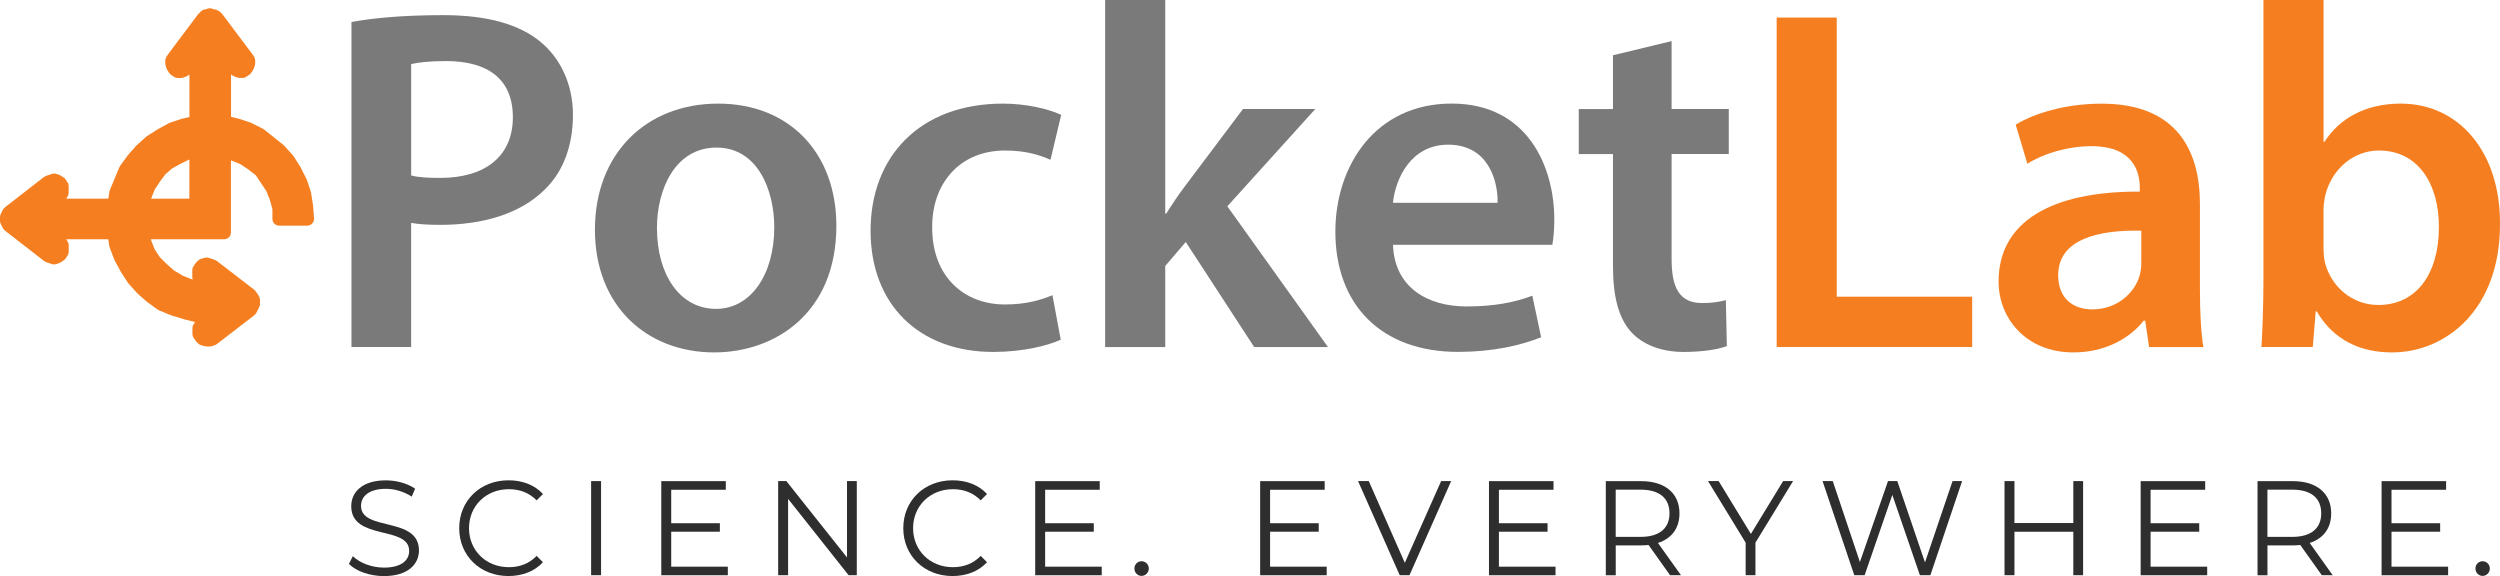 <?xml version="1.0" encoding="UTF-8"?><svg id="ORG_GREY" xmlns="http://www.w3.org/2000/svg" viewBox="0 0 533.47 122.92"><defs><style>.cls-1{fill:#f57f20;}.cls-2{fill:#2e2e2e;}.cls-3{fill:#7a7a7a;}</style></defs><g><path class="cls-3" d="M75.01,4.69c4.59-.84,10.95-1.46,19.61-1.46,9.39,0,16.27,1.98,20.76,5.74,4.17,3.44,6.88,8.97,6.88,15.54s-2.09,12.2-6.05,15.96c-5.11,5.11-13.14,7.51-22.22,7.51-2.4,0-4.59-.1-6.26-.42v26.49h-12.73V4.69Zm12.73,32.75c1.57,.42,3.65,.52,6.26,.52,9.59,0,15.44-4.69,15.44-12.93s-5.42-12-14.29-12c-3.55,0-6.05,.31-7.41,.63v23.78Z"/><path class="cls-3" d="M178.47,48.19c0,18.67-13.14,27.01-26.07,27.01-14.39,0-25.45-9.91-25.45-26.18s10.95-26.91,26.28-26.91,25.24,10.64,25.24,26.07m-38.28,.52c0,9.8,4.8,17.21,12.62,17.21,7.3,0,12.41-7.2,12.41-17.42,0-7.93-3.55-17-12.31-17s-12.73,8.76-12.73,17.21"/><path class="cls-3" d="M226.34,72.49c-2.71,1.25-8.03,2.61-14.39,2.61-15.85,0-26.18-10.12-26.18-25.87s10.43-27.12,28.27-27.12c4.69,0,9.49,1.04,12.41,2.4l-2.29,9.59c-2.09-.94-5.11-1.98-9.7-1.98-9.8,0-15.65,7.2-15.54,16.48,0,10.43,6.78,16.37,15.54,16.37,4.48,0,7.61-.94,10.12-1.98l1.77,9.49Z"/><path class="cls-3" d="M248.65,45.58h.21c1.25-1.98,2.71-4.17,4.07-5.95l12.31-16.37h15.43l-18.77,20.76,21.48,30.04h-15.75l-14.6-22.42-4.38,5.11v17.31h-12.83V0h12.83V45.58Z"/><path class="cls-3" d="M297.25,52.25c.31,9.18,7.51,13.14,15.65,13.14,5.94,0,10.22-.84,14.08-2.29l1.88,8.86c-4.38,1.77-10.43,3.13-17.73,3.13-16.48,0-26.18-10.12-26.18-25.66,0-14.08,8.55-27.33,24.82-27.33s21.9,13.56,21.9,24.72c0,2.4-.21,4.28-.42,5.42h-34Zm22.32-8.97c.1-4.69-1.98-12.41-10.54-12.41-7.93,0-11.26,7.2-11.79,12.41h22.32Z"/><path class="cls-3" d="M356.7,8.76v14.5h12.2v9.6h-12.2v22.42c0,6.15,1.67,9.39,6.57,9.39,2.19,0,3.86-.31,5.01-.63l.21,9.81c-1.88,.73-5.22,1.25-9.28,1.25-4.69,0-8.66-1.56-11.06-4.17-2.71-2.92-3.96-7.51-3.96-14.18v-23.88h-7.3v-9.6h7.3V11.79l12.52-3.02Z"/><path class="cls-1" d="M66.78,47.47c.05-.08,.1-.15,.14-.24,.04-.09,.04-.19,.06-.28,.01-.08,.05-.15,.05-.23,0-.02,0-.04-.01-.06,0-.02,0-.04,0-.06l-.22-2.79-.42-2.68c-.01-.08-.03-.16-.06-.23l-.82-2.48c-.02-.07-.05-.13-.08-.2l-1.31-2.59-1.44-2.27c-.04-.07-.09-.13-.15-.19l-1.86-2.07c-.05-.06-.11-.11-.17-.16l-4.12-3.3c-.08-.06-.16-.12-.25-.16l-2.47-1.24c-.06-.03-.13-.06-.19-.08l-2.61-.86-1.55-.36V15.89l.42,.28c.11,.07,.22,.13,.34,.17l.62,.21c.15,.05,.31,.08,.46,.08h.62c.29,0,.57-.09,.81-.25l.62-.42c.16-.1,.29-.24,.4-.4l.41-.62c.07-.11,.13-.22,.17-.35l.21-.62c.05-.15,.07-.3,.07-.46v-.62c0-.29-.09-.57-.25-.81l-.41-.61s-.02-.02-.03-.03c0,0,0-.02-.02-.03l-6.19-8.25s-.05-.04-.07-.06c-.02-.03-.03-.06-.05-.08l-.41-.42c-.11-.12-.25-.21-.39-.28l-.41-.2c-.2-.1-.42-.15-.64-.15l-.17-.05c-.41-.21-.89-.21-1.3,0l-.17,.06c-.38,0-.74,.15-1.01,.41l-.64,.63s-.03,.06-.06,.09c-.02,.03-.05,.04-.07,.07l-6.18,8.25s0,.02-.02,.03c0,.01-.02,.02-.03,.03l-.41,.61c-.16,.24-.25,.52-.25,.81v.62c0,.15,.02,.31,.07,.46l.2,.62c.04,.12,.1,.24,.17,.35l.41,.62c.1,.16,.24,.29,.4,.4l.62,.42c.24,.16,.52,.25,.81,.25h.62c.16,0,.32-.03,.46-.08l.62-.21c.12-.04,.23-.1,.34-.17l.43-.28v9.06l-1.69,.39-2.47,.83c-.08,.03-.16,.06-.24,.1l-2.35,1.29-2.27,1.44c-.07,.04-.13,.09-.19,.14l-2.06,1.85s-.08,.08-.12,.12l-1.73,1.97-1.65,2.26c-.07,.09-.12,.19-.17,.29l-2.06,4.95c-.05,.11-.08,.22-.09,.34l-.22,1.45H14.12l.28-.42c.16-.24,.25-.52,.25-.81v-1.45c0-.29-.09-.57-.24-.8l-.41-.62c-.11-.16-.24-.3-.4-.4l-.62-.41c-.11-.07-.23-.13-.35-.17l-.62-.2c-.3-.1-.62-.1-.91,0l-1.23,.4c-.08,.03-.14,.08-.22,.12-.08,.04-.16,.06-.23,.11L1.18,44.14s-.03,.05-.06,.07-.05,.03-.07,.05l-.21,.2c-.11,.11-.2,.23-.27,.37l-.42,.85c-.1,.2-.15,.41-.15,.64v.82c0,.22,.05,.44,.15,.63l.42,.85c.07,.14,.17,.27,.28,.38l.21,.2s.05,.03,.07,.05c.02,.02,.03,.04,.05,.06l8.25,6.4c.13,.1,.28,.18,.43,.23h0l1.23,.41c.15,.05,.3,.07,.46,.07s.31-.02,.46-.07l.62-.21c.12-.04,.24-.1,.35-.17l.62-.42c.16-.1,.29-.24,.4-.39l.41-.62c.16-.24,.25-.52,.25-.81v-1.44c0-.29-.09-.57-.24-.8l-.29-.43h8.97l.22,1.45c.01,.1,.04,.2,.08,.3l1.03,2.68c.02,.06,.05,.12,.08,.18l1.29,2.35,1.45,2.26c.04,.07,.09,.13,.14,.19l1.86,2.07s.08,.08,.12,.11l1.96,1.74,2.27,1.65c.09,.07,.19,.12,.3,.17l2.61,1.08,2.75,.84,2.37,.59-.33,.5c-.16,.24-.24,.52-.24,.8v1.23c0,.28,.08,.56,.24,.8l.41,.62c.05,.08,.11,.15,.17,.21l.41,.42c.19,.19,.43,.33,.69,.39l.83,.2c.11,.03,.23,.04,.34,.04h.62c.15,0,.31-.02,.45-.07l.61-.2h0c.15-.05,.3-.12,.43-.23l8.04-6.19s.03-.04,.05-.06c.1-.09,.2-.19,.27-.31,.02-.03,.05-.06,.07-.09,0-.01,.02-.02,.02-.04l.62-1.25c.1-.2,.15-.42,.15-.64v-.82c0-.22-.05-.44-.15-.63l-.2-.42c-.07-.15-.17-.28-.29-.4l-.14-.24s-.01-.01-.02-.02c-.05-.08-.12-.15-.18-.22-.06-.08-.11-.16-.19-.22,0,0-.01-.02-.02-.02l-8.04-6.19c-.07-.05-.15-.07-.22-.11-.07-.04-.12-.09-.2-.11l-1.24-.42c-.26-.09-.54-.1-.81-.03l-.83,.21c-.26,.07-.49,.2-.68,.39l-.41,.41c-.07,.07-.12,.14-.18,.22l-.41,.62c-.16,.24-.24,.52-.24,.8v1.44c0,.18,.05,.36,.11,.53l-.32-.06-1.83-.73-1.85-1.11-1.48-1.3-1.55-1.54-1.07-1.61-.74-1.85-.1-.36h15.63c.8,0,1.45-.65,1.45-1.45v-15.38l.08,.02,1.92,.77,1.64,1.09,1.67,1.3,2.26,3.39,.74,1.84,.54,2v2.07c0,.8,.65,1.45,1.45,1.45h5.98s.08,0,.11,0c.08,0,.15-.05,.22-.06,.1-.02,.19-.04,.28-.08,.08-.04,.15-.1,.23-.15,.07-.06,.15-.1,.22-.17,.06-.07,.1-.15,.15-.23m-26.37-5.08h-8.15l.02-.08,.77-1.92,1.11-1.66,1.14-1.53,1.42-1.24,1.67-.93,1.89-.94,.14-.03v8.33Z"/><polygon class="cls-1" points="379.12 3.75 391.94 3.75 391.94 63.31 420.84 63.31 420.84 74.05 379.12 74.05 379.12 3.75"/><path class="cls-1" d="M458.59,74.05l-.83-5.63h-.31c-3.13,3.96-8.45,6.78-15.02,6.78-10.22,0-15.96-7.41-15.96-15.12,0-12.83,11.37-19.29,30.14-19.19v-.83c0-3.34-1.36-8.87-10.33-8.87-5.01,0-10.22,1.56-13.66,3.75l-2.5-8.34c3.76-2.29,10.33-4.48,18.36-4.48,16.27,0,20.96,10.33,20.96,21.38v18.36c0,4.59,.21,9.08,.73,12.2h-11.58Zm-1.67-24.82c-9.07-.21-17.73,1.77-17.73,9.49,0,5.01,3.23,7.3,7.3,7.3,5.11,0,8.87-3.34,10.01-6.99,.31-.94,.42-1.98,.42-2.82v-6.99Z"/><path class="cls-1" d="M482.57,74.05c.21-3.44,.42-9.07,.42-14.29V0h12.83V30.24h.21c3.13-4.9,8.66-8.13,16.27-8.13,12.41,0,21.28,10.33,21.17,25.76,0,18.25-11.58,27.33-23.05,27.33-6.57,0-12.41-2.5-16.06-8.76h-.21l-.63,7.61h-10.95Zm13.25-20.96c0,1.04,.1,2.09,.31,3.02,1.36,5.11,5.84,8.97,11.37,8.97,8.03,0,12.93-6.47,12.93-16.69,0-8.97-4.28-16.27-12.83-16.27-5.22,0-9.91,3.75-11.37,9.39-.21,.94-.42,2.09-.42,3.34v8.24Z"/></g><g><path class="cls-2" d="M74.46,120.31l.83-1.63c1.43,1.41,3.99,2.44,6.63,2.44,3.76,0,5.39-1.58,5.39-3.56,0-5.51-12.36-2.12-12.36-9.55,0-2.95,2.29-5.51,7.4-5.51,2.27,0,4.62,.66,6.23,1.78l-.72,1.69c-1.72-1.12-3.73-1.66-5.51-1.66-3.67,0-5.31,1.63-5.31,3.64,0,5.51,12.36,2.18,12.36,9.5,0,2.95-2.35,5.48-7.49,5.48-3.01,0-5.97-1.06-7.46-2.61Z"/><path class="cls-2" d="M97.99,112.7c0-5.88,4.48-10.21,10.53-10.21,2.93,0,5.57,.98,7.34,2.93l-1.35,1.35c-1.64-1.66-3.64-2.38-5.94-2.38-4.85,0-8.49,3.56-8.49,8.32s3.64,8.32,8.49,8.32c2.29,0,4.3-.72,5.94-2.41l1.35,1.35c-1.78,1.95-4.42,2.95-7.37,2.95-6.02,0-10.5-4.33-10.5-10.21Z"/><path class="cls-2" d="M126.14,102.66h2.12v20.08h-2.12v-20.08Z"/><path class="cls-2" d="M155.31,120.91v1.84h-14.2v-20.08h13.77v1.84h-11.65v7.14h10.38v1.81h-10.38v7.46h12.08Z"/><path class="cls-2" d="M182.83,102.66v20.08h-1.75l-12.91-16.29v16.29h-2.12v-20.08h1.75l12.94,16.29v-16.29h2.09Z"/><path class="cls-2" d="M192.75,112.7c0-5.88,4.48-10.21,10.53-10.21,2.93,0,5.57,.98,7.34,2.93l-1.35,1.35c-1.64-1.66-3.64-2.38-5.94-2.38-4.85,0-8.49,3.56-8.49,8.32s3.64,8.32,8.49,8.32c2.29,0,4.3-.72,5.94-2.41l1.35,1.35c-1.78,1.95-4.42,2.95-7.37,2.95-6.02,0-10.5-4.33-10.5-10.21Z"/><path class="cls-2" d="M235.1,120.91v1.84h-14.2v-20.08h13.77v1.84h-11.65v7.14h10.38v1.81h-10.38v7.46h12.08Z"/><path class="cls-2" d="M242.07,121.31c0-.89,.69-1.55,1.52-1.55s1.55,.66,1.55,1.55-.72,1.58-1.55,1.58-1.52-.69-1.52-1.58Z"/><path class="cls-2" d="M283.1,120.91v1.84h-14.2v-20.08h13.77v1.84h-11.65v7.14h10.38v1.81h-10.38v7.46h12.08Z"/><path class="cls-2" d="M309.66,102.66l-8.89,20.08h-2.09l-8.89-20.08h2.29l7.69,17.44,7.75-17.44h2.15Z"/><path class="cls-2" d="M331.93,120.91v1.84h-14.2v-20.08h13.77v1.84h-11.65v7.14h10.38v1.81h-10.38v7.46h12.08Z"/><path class="cls-2" d="M356.37,122.74l-4.59-6.45c-.52,.06-1.03,.09-1.61,.09h-5.39v6.37h-2.12v-20.08h7.52c5.11,0,8.2,2.58,8.2,6.88,0,3.16-1.66,5.36-4.59,6.31l4.91,6.88h-2.32Zm-.12-13.2c0-3.21-2.12-5.05-6.14-5.05h-5.34v10.07h5.34c4.02,0,6.14-1.86,6.14-5.02Z"/><path class="cls-2" d="M374.59,115.8v6.94h-2.09v-6.94l-8.03-13.14h2.27l6.88,11.27,6.88-11.27h2.12l-8.03,13.14Z"/><path class="cls-2" d="M418.69,102.66l-6.77,20.08h-2.24l-5.88-17.13-5.91,17.13h-2.21l-6.77-20.08h2.18l5.79,17.27,6-17.27h1.98l5.91,17.35,5.88-17.35h2.04Z"/><path class="cls-2" d="M444.51,102.66v20.08h-2.09v-9.27h-12.56v9.27h-2.12v-20.08h2.12v8.95h12.56v-8.95h2.09Z"/><path class="cls-2" d="M470.99,120.91v1.84h-14.2v-20.08h13.77v1.84h-11.65v7.14h10.38v1.81h-10.38v7.46h12.08Z"/><path class="cls-2" d="M495.44,122.74l-4.59-6.45c-.52,.06-1.03,.09-1.61,.09h-5.39v6.37h-2.12v-20.08h7.52c5.11,0,8.2,2.58,8.2,6.88,0,3.16-1.66,5.36-4.59,6.31l4.91,6.88h-2.32Zm-.12-13.2c0-3.21-2.12-5.05-6.14-5.05h-5.34v10.07h5.34c4.02,0,6.14-1.86,6.14-5.02Z"/><path class="cls-2" d="M522.4,120.91v1.84h-14.2v-20.08h13.77v1.84h-11.65v7.14h10.38v1.81h-10.38v7.46h12.08Z"/><path class="cls-2" d="M528.23,121.31c0-.89,.69-1.55,1.52-1.55s1.55,.66,1.55,1.55-.72,1.58-1.55,1.58-1.52-.69-1.52-1.58Z"/></g></svg>